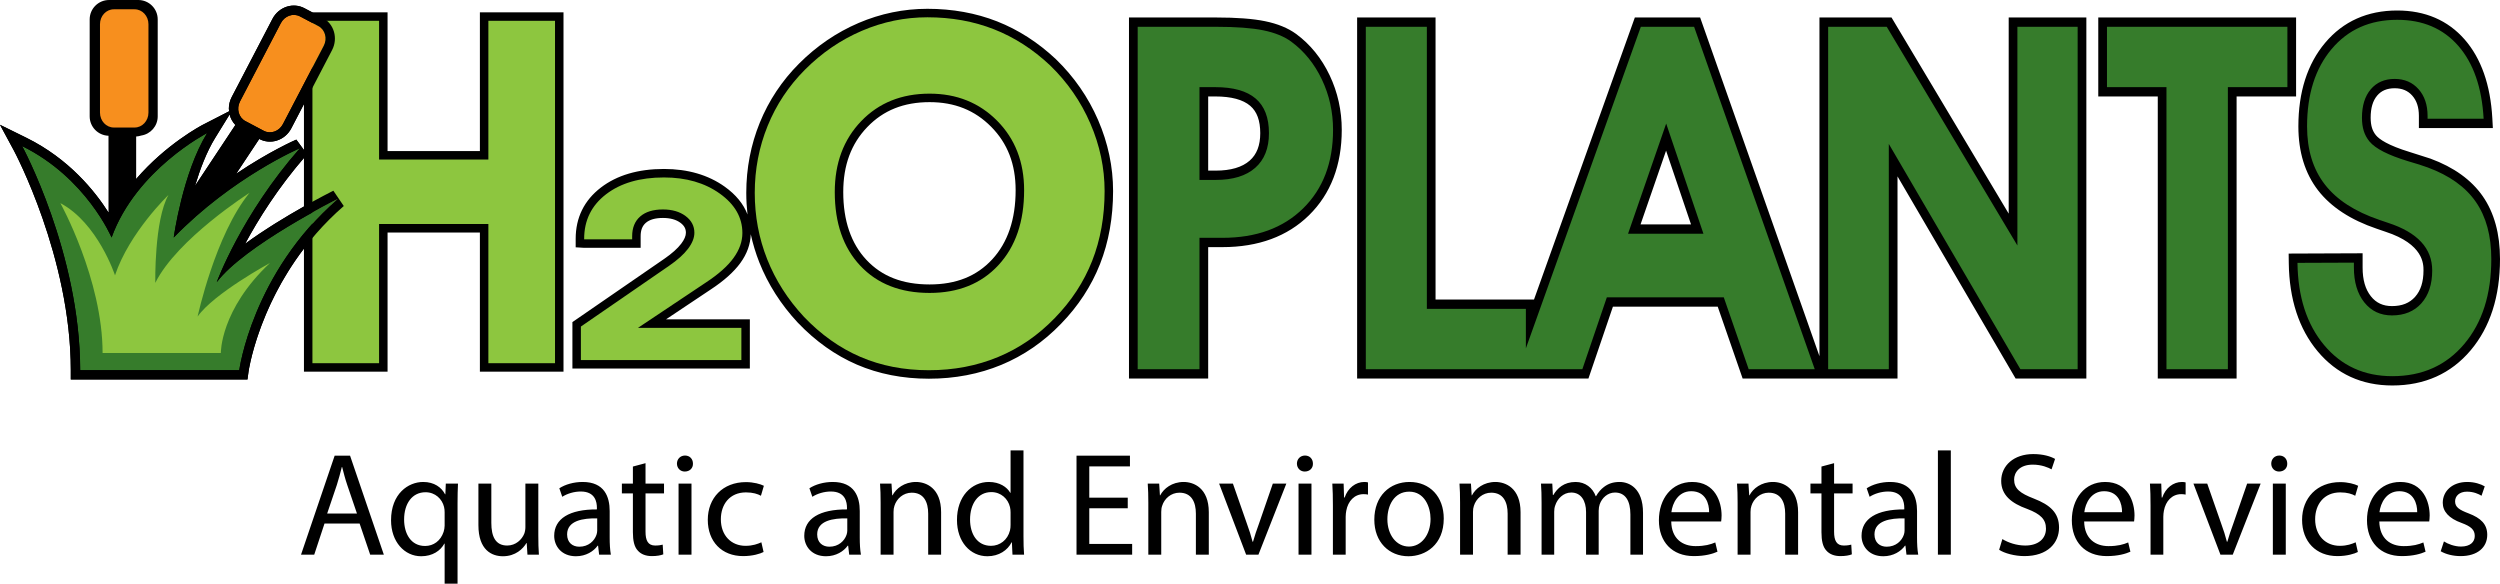 <svg xmlns="http://www.w3.org/2000/svg" xmlns:xlink="http://www.w3.org/1999/xlink" preserveAspectRatio="xMidYMid" width="454" height="106" viewBox="0 0 454 106">
  <defs>
    <style>
      .cls-1 {
        fill: #000;
      }

      .cls-1, .cls-2, .cls-3, .cls-4 {
        fill-rule: evenodd;
      }

      .cls-2 {
        fill: #8dc63f;
      }

      .cls-3 {
        fill: #367c2b;
      }

      .cls-4 {
        fill: #f78f1e;
      }
    </style>
  </defs>
  <g>
    <path d="M439.270,21.051 C439.270,19.479 438.872,18.269 438.056,17.352 C437.256,16.458 436.215,16.026 434.872,16.026 C433.492,16.026 432.454,16.460 431.699,17.354 C430.898,18.300 430.512,19.615 430.512,21.371 C430.512,22.100 430.596,22.733 430.762,23.255 C430.918,23.745 431.157,24.181 431.484,24.577 C432.082,25.290 433.641,26.398 437.657,27.621 L441.387,28.811 C445.617,30.370 448.807,32.668 450.871,35.638 C452.948,38.633 454.001,42.466 454.001,47.031 C454.001,53.842 452.210,59.419 448.678,63.610 C445.104,67.854 440.315,70.003 434.446,70.003 C428.888,70.003 424.322,67.913 420.880,63.792 C417.488,59.731 415.725,54.340 415.641,47.756 L415.620,46.050 L429.050,45.995 L429.050,48.590 C429.050,50.823 429.542,52.531 430.557,53.808 C431.506,55.007 432.757,55.586 434.381,55.586 C436.198,55.586 437.570,55.038 438.579,53.910 C439.605,52.757 440.106,51.187 440.106,49.113 C440.106,47.931 440.106,44.338 433.228,42.092 L431.602,41.534 C426.875,39.932 423.298,37.588 420.963,34.569 C418.588,31.494 417.384,27.586 417.384,22.956 C417.384,16.713 419.022,11.600 422.255,7.765 C425.531,3.877 429.932,1.907 435.330,1.907 C440.403,1.907 444.526,3.678 447.580,7.170 C450.579,10.605 452.269,15.413 452.606,21.465 L452.704,23.257 L439.270,23.257 L439.270,21.051 ZM406.166,68.736 L391.852,68.736 C391.852,68.736 391.852,20.678 391.852,17.516 C389.546,17.516 381.046,17.516 381.046,17.516 L381.046,3.175 L416.970,3.175 L416.970,17.516 C416.970,17.516 408.467,17.516 406.166,17.516 C406.166,20.678 406.166,68.736 406.166,68.736 ZM344.588,32.029 C344.588,40.666 344.588,68.736 344.588,68.736 L331.842,68.736 L330.413,68.736 L316.460,68.736 C316.460,68.736 312.579,57.538 311.938,55.690 C310.071,55.690 294.787,55.690 292.905,55.690 C292.273,57.549 288.462,68.736 288.462,68.736 L278.678,68.736 L273.449,68.736 L246.453,68.736 L246.453,3.175 L260.696,3.175 C260.696,3.175 260.696,51.233 260.696,54.394 C263.206,54.394 277.305,54.394 278.576,54.394 L296.887,3.175 L308.744,3.175 L330.413,64.682 L330.413,3.175 L343.501,3.175 C343.501,3.175 360.296,31.290 364.779,38.795 C364.779,30.348 364.779,3.175 364.779,3.175 L378.882,3.175 L378.882,68.736 L366.032,68.736 C366.032,68.736 349.090,39.735 344.588,32.029 ZM302.559,27.358 C300.988,31.904 298.861,38.049 297.924,40.751 C300.463,40.751 304.569,40.751 307.089,40.751 C306.178,38.060 304.098,31.913 302.559,27.358 ZM221.993,44.878 C221.993,44.878 220.624,44.878 219.406,44.878 C219.406,47.795 219.406,68.736 219.406,68.736 L205.023,68.736 L205.023,3.175 L220.852,3.175 C224.553,3.175 227.535,3.400 229.717,3.846 C232.007,4.314 233.909,5.093 235.375,6.163 C237.947,8.054 239.994,10.579 241.462,13.671 C242.923,16.744 243.663,20.078 243.663,23.577 C243.663,29.996 241.662,35.215 237.714,39.091 C233.806,42.931 228.516,44.878 221.993,44.878 ZM227.036,19.213 C225.719,18.087 223.587,17.516 220.695,17.516 C220.695,17.516 220.044,17.516 219.406,17.516 C219.406,19.947 219.406,28.552 219.406,30.984 C220.086,30.984 220.775,30.984 220.775,30.984 C223.500,30.984 225.575,30.374 226.941,29.171 C228.233,28.036 228.861,26.405 228.861,24.185 C228.861,21.892 228.264,20.265 227.036,19.213 ZM192.666,58.815 C189.518,62.082 185.877,64.586 181.844,66.257 C177.816,67.927 173.391,68.774 168.691,68.774 C163.948,68.774 159.553,67.914 155.627,66.221 C151.707,64.530 148.089,61.962 144.862,58.575 C141.807,55.290 139.461,51.611 137.889,47.641 C137.234,45.986 136.722,44.280 136.337,42.535 C136.288,44.331 135.665,46.088 134.451,47.759 C133.274,49.379 131.464,50.998 129.080,52.563 C129.080,52.563 124.607,55.550 120.946,57.994 C126.351,57.994 136.173,57.994 136.173,57.994 L136.173,66.931 L103.950,66.931 L103.950,58.493 C103.950,58.493 120.640,46.995 120.641,46.995 C122.015,46.049 123.051,45.124 123.718,44.245 C124.276,43.509 124.559,42.844 124.559,42.268 C124.559,41.532 124.257,40.977 123.581,40.469 C122.794,39.879 121.719,39.580 120.388,39.580 C118.998,39.580 117.950,39.881 117.272,40.474 C116.636,41.033 116.340,41.803 116.340,42.901 L116.340,45.004 L106.083,45.004 L104.543,44.913 L104.543,43.372 C104.543,39.526 106.084,36.392 109.124,34.057 C112.038,31.819 115.890,30.683 120.571,30.683 C124.908,30.683 128.623,31.767 131.611,33.902 C133.638,35.350 135.018,37.039 135.747,38.948 C135.604,37.655 135.523,36.346 135.523,35.021 C135.523,30.574 136.349,26.286 137.978,22.278 C139.608,18.262 142.011,14.649 145.120,11.538 C148.294,8.360 151.924,5.884 155.908,4.178 L155.908,4.177 C159.904,2.466 164.113,1.598 168.415,1.598 C172.958,1.598 177.217,2.368 181.074,3.885 C184.932,5.403 188.517,7.707 191.747,10.746 C195.037,13.925 197.618,17.647 199.418,21.804 C201.221,25.973 202.136,30.308 202.136,34.690 C202.136,39.494 201.339,43.953 199.768,47.943 C198.192,51.942 195.800,55.602 192.666,58.815 ZM184.439,34.549 C184.439,29.818 182.987,26.049 180.001,23.028 C177.017,20.014 173.358,18.549 168.814,18.549 C164.129,18.549 160.430,20.027 157.505,23.068 C154.564,26.126 153.134,29.990 153.134,34.881 C153.134,40.078 154.553,44.224 157.352,47.204 L157.353,47.204 C160.163,50.199 163.913,51.655 168.814,51.655 C173.634,51.655 177.353,50.166 180.185,47.103 C183.007,44.048 184.439,39.824 184.439,34.549 ZM87.148,42.226 C84.748,42.226 72.781,42.226 70.381,42.226 C70.381,44.944 70.381,67.500 70.381,67.500 L55.197,67.500 L55.197,45.141 C46.773,56.195 45.157,67.312 45.138,67.449 L44.940,68.915 L12.855,68.915 L12.855,67.225 C12.855,46.697 2.621,27.520 2.518,27.328 L-0.005,22.657 L4.779,25.014 C12.531,28.835 17.246,34.718 19.703,38.590 C19.703,35.921 19.703,26.856 19.703,24.653 C17.806,24.594 16.285,23.044 16.285,21.136 L16.285,3.523 C16.285,1.577 17.865,-0.000 19.815,-0.000 L25.109,-0.000 C27.059,-0.000 28.640,1.577 28.640,3.523 L28.640,21.136 C28.640,22.895 27.346,24.349 25.657,24.612 C25.358,24.705 25.048,24.770 24.726,24.793 C24.726,26.341 24.726,28.986 24.726,32.501 C30.163,26.185 36.517,22.822 36.838,22.657 C36.838,22.657 40.620,20.717 41.619,20.203 C41.602,20.043 41.557,19.889 41.557,19.728 C41.557,19.026 41.724,18.311 42.071,17.643 L49.482,3.423 C50.035,2.360 50.993,1.552 52.113,1.202 C53.181,0.873 54.303,0.972 55.275,1.484 C55.275,1.484 55.954,1.843 56.700,2.237 L70.381,2.237 C70.381,2.237 70.381,24.718 70.381,27.436 C72.781,27.436 84.748,27.436 87.148,27.436 C87.148,24.718 87.148,2.237 87.148,2.237 L102.332,2.237 L102.332,67.500 L87.148,67.500 C87.148,67.500 87.148,44.944 87.148,42.226 ZM41.696,20.791 C40.928,22.035 39.076,25.041 39.076,25.041 C37.506,27.588 36.314,30.766 35.414,33.754 C38.892,28.505 41.824,24.082 42.744,22.694 C42.232,22.161 41.871,21.507 41.696,20.791 ZM55.197,18.897 L52.897,23.311 C52.344,24.376 51.383,25.186 50.261,25.530 C49.197,25.862 48.074,25.761 47.106,25.247 C47.106,25.247 47.079,25.234 47.078,25.234 C46.458,26.170 44.981,28.398 42.894,31.547 C48.900,27.506 53.539,25.469 53.810,25.352 L55.197,27.241 L55.197,18.897 ZM55.197,28.678 C50.340,34.316 46.830,39.965 44.513,44.271 C48.027,41.689 52.055,39.269 55.197,37.498 L55.197,28.678 Z" class="cls-1"/>
    <path d="M198.336,47.377 C196.829,51.200 194.571,54.656 191.558,57.745 C188.545,60.871 185.112,63.235 181.254,64.833 C177.398,66.432 173.209,67.232 168.691,67.232 C164.136,67.232 159.984,66.422 156.237,64.805 C152.490,63.189 149.074,60.762 145.989,57.525 C143.049,54.364 140.827,50.879 139.321,47.073 C137.814,43.268 137.063,39.251 137.063,35.021 C137.063,30.757 137.843,26.701 139.404,22.858 C140.964,19.016 143.233,15.605 146.209,12.627 C149.259,9.575 152.693,7.231 156.514,5.595 C160.334,3.959 164.301,3.140 168.415,3.140 C172.787,3.140 176.818,3.867 180.510,5.319 C184.201,6.772 187.591,8.951 190.677,11.855 C193.835,14.906 196.278,18.427 198.005,22.417 C199.731,26.408 200.596,30.499 200.596,34.690 C200.596,39.325 199.841,43.553 198.336,47.377 ZM181.095,21.944 C177.838,18.653 173.744,17.007 168.814,17.007 C163.737,17.007 159.596,18.671 156.395,21.999 C153.193,25.329 151.594,29.623 151.594,34.881 C151.594,40.509 153.139,44.969 156.230,48.259 C159.320,51.552 163.516,53.196 168.814,53.196 C174.039,53.196 178.206,51.514 181.315,48.150 C184.424,44.785 185.979,40.251 185.979,34.549 C185.979,29.438 184.350,25.236 181.095,21.944 ZM128.226,51.280 L115.863,59.536 L134.633,59.536 L134.633,65.389 L105.490,65.389 L105.490,59.303 L121.513,48.265 C123.031,47.220 124.175,46.191 124.945,45.177 C125.714,44.163 126.099,43.191 126.099,42.268 C126.099,41.044 125.567,40.034 124.504,39.235 C123.440,38.438 122.069,38.038 120.388,38.038 C118.607,38.038 117.228,38.464 116.257,39.315 C115.286,40.168 114.800,41.363 114.800,42.901 L114.800,43.462 L106.083,43.462 L106.083,43.372 C106.083,40.014 107.408,37.318 110.061,35.279 C112.714,33.243 116.216,32.225 120.571,32.225 C124.600,32.225 127.981,33.202 130.716,35.156 C133.449,37.108 134.817,39.495 134.817,42.312 C134.817,43.863 134.279,45.375 133.205,46.853 C132.133,48.329 130.472,49.805 128.226,51.280 ZM88.688,40.684 L68.841,40.684 L68.841,65.958 L56.737,65.958 L56.737,3.778 L68.841,3.778 L68.841,28.977 L88.688,28.977 L88.688,3.778 L100.791,3.778 L100.791,65.958 L88.688,65.958 L88.688,40.684 Z" class="cls-2"/>
    <path d="M440.849,21.051 C440.849,19.042 440.299,17.420 439.197,16.184 C438.099,14.952 436.655,14.333 434.872,14.333 C433.034,14.333 431.588,14.963 430.524,16.221 C429.461,17.481 428.932,19.198 428.932,21.371 C428.932,22.289 429.043,23.097 429.266,23.799 C429.489,24.499 429.835,25.136 430.308,25.707 C431.384,26.991 433.698,28.172 437.246,29.255 C438.822,29.711 440.031,30.096 440.871,30.409 C444.813,31.862 447.724,33.939 449.603,36.648 C451.481,39.355 452.420,42.814 452.420,47.031 C452.420,53.442 450.783,58.590 447.505,62.477 C444.224,66.368 439.875,68.313 434.446,68.313 C429.333,68.313 425.205,66.431 422.057,62.666 C418.912,58.899 417.301,53.922 417.221,47.736 L427.468,47.695 L427.468,48.590 C427.468,51.216 428.096,53.321 429.351,54.904 C430.609,56.486 432.288,57.279 434.381,57.279 C436.632,57.279 438.413,56.544 439.723,55.078 C441.033,53.608 441.688,51.622 441.688,49.113 C441.688,45.095 439.026,42.216 433.700,40.477 C433.013,40.250 432.474,40.066 432.078,39.923 C427.629,38.413 424.329,36.271 422.184,33.491 C420.037,30.714 418.963,27.202 418.963,22.956 C418.963,17.117 420.451,12.430 423.428,8.898 C426.406,5.365 430.373,3.597 435.330,3.597 C439.970,3.597 443.668,5.173 446.425,8.325 C449.177,11.477 450.713,15.890 451.027,21.567 L440.849,21.567 L440.849,21.051 ZM404.582,67.046 L393.431,67.046 L393.431,15.826 L382.626,15.826 L382.626,4.866 L415.390,4.866 L415.390,15.826 L404.582,15.826 L404.582,67.046 ZM343.007,26.133 L343.007,67.046 L331.993,67.046 L331.993,4.866 L342.632,4.866 L366.359,44.582 L366.359,4.866 L377.301,4.866 L377.301,67.046 L366.905,67.046 L343.007,26.133 ZM313.039,53.997 L291.801,53.997 L287.355,67.046 L277.099,67.046 L275.746,67.046 L248.032,67.046 L248.032,4.866 L259.116,4.866 L259.116,56.085 L277.099,56.085 L277.099,63.261 L297.974,4.866 L307.649,4.866 L329.556,67.046 L317.559,67.046 L313.039,53.997 ZM302.578,22.438 L295.655,42.442 L309.343,42.442 L302.578,22.438 ZM221.993,43.188 L217.825,43.188 L217.825,67.046 L206.603,67.046 L206.603,4.866 L220.852,4.866 C224.477,4.866 227.332,5.079 229.419,5.506 C231.506,5.934 233.193,6.617 234.480,7.556 C236.844,9.295 238.701,11.587 240.053,14.436 C241.405,17.284 242.082,20.331 242.082,23.577 C242.082,29.531 240.268,34.288 236.645,37.847 C233.020,41.407 228.136,43.188 221.993,43.188 ZM228.024,17.894 C226.412,16.516 223.969,15.826 220.695,15.826 L217.825,15.826 L217.825,32.674 L220.775,32.674 C223.891,32.674 226.281,31.944 227.946,30.477 C229.611,29.013 230.442,26.916 230.442,24.185 C230.442,21.371 229.638,19.272 228.024,17.894 ZM43.450,67.225 L14.561,67.225 C14.561,46.004 4.021,26.530 4.021,26.530 C15.676,32.270 20.263,43.133 20.263,43.133 C24.728,30.775 37.621,24.158 37.621,24.158 C33.159,31.399 31.548,43.133 31.548,43.133 C42.211,32.147 54.485,26.904 54.485,26.904 C43.822,39.014 39.358,51.248 39.358,51.248 C44.318,44.631 61.305,36.142 61.305,36.142 C45.806,49.626 43.450,67.225 43.450,67.225 Z" class="cls-3"/>
    <path d="M58.793,8.313 L51.381,22.536 C50.694,23.860 49.137,24.406 47.907,23.757 L44.566,21.992 C43.336,21.342 42.897,19.742 43.587,18.418 L50.999,4.197 C51.686,2.872 53.242,2.326 54.474,2.976 L57.816,4.741 C59.044,5.391 59.483,6.992 58.793,8.313 ZM24.445,23.159 L20.671,23.159 C19.283,23.159 18.157,21.948 18.157,20.455 L18.157,4.392 C18.157,2.899 19.283,1.688 20.671,1.688 L24.445,1.688 C25.834,1.688 26.959,2.899 26.959,4.392 L26.959,20.455 C26.959,21.948 25.834,23.159 24.445,23.159 Z" class="cls-4"/>
    <path d="M52.897,23.311 C52.344,24.376 51.383,25.186 50.261,25.530 C49.197,25.862 48.074,25.761 47.106,25.247 C47.106,25.247 47.079,25.234 47.078,25.234 C46.458,26.170 44.981,28.398 42.894,31.547 C48.900,27.506 53.539,25.469 53.810,25.352 L55.768,28.018 C50.612,33.873 46.920,39.797 44.513,44.271 C51.307,39.280 60.029,34.887 60.536,34.632 L62.430,37.415 C47.629,50.288 45.162,67.279 45.138,67.449 L44.940,68.915 L12.855,68.915 L12.855,67.225 C12.855,46.697 2.621,27.520 2.518,27.328 L-0.005,22.657 L4.779,25.014 C12.531,28.835 17.246,34.718 19.703,38.590 L24.726,32.501 C30.163,26.185 36.517,22.822 36.838,22.657 C36.838,22.657 40.620,20.717 41.619,20.203 C41.602,20.043 41.557,19.889 41.557,19.728 C41.557,19.026 41.724,18.311 42.071,17.643 L49.482,3.423 C50.035,2.360 50.993,1.552 52.113,1.202 C53.181,0.873 54.303,0.972 55.275,1.484 C55.275,1.484 58.616,3.249 58.617,3.249 C60.663,4.329 61.422,6.950 60.308,9.090 L52.897,23.311 ZM20.263,43.133 C20.263,43.133 15.676,32.270 4.021,26.530 C4.021,26.530 14.561,46.004 14.561,67.225 L43.450,67.225 C43.450,67.225 45.806,49.626 61.305,36.142 C61.305,36.142 44.318,44.631 39.358,51.248 C39.358,51.248 43.822,39.014 54.485,26.904 C54.485,26.904 42.211,32.147 31.548,43.133 C31.548,43.133 33.159,31.399 37.621,24.158 C37.621,24.158 24.728,30.775 20.263,43.133 ZM41.696,20.791 C40.928,22.035 39.076,25.041 39.076,25.041 C37.506,27.588 36.314,30.766 35.414,33.754 C38.892,28.505 41.824,24.082 42.744,22.694 C42.232,22.161 41.871,21.507 41.696,20.791 ZM57.816,4.741 L54.474,2.976 C53.242,2.326 51.686,2.872 50.999,4.197 L43.587,18.418 C42.897,19.742 43.336,21.342 44.566,21.992 L47.907,23.757 C49.137,24.406 50.694,23.860 51.381,22.536 L58.793,8.313 C59.483,6.992 59.044,5.391 57.816,4.741 Z" class="cls-1"/>
    <path d="M10.964,36.888 C10.964,36.888 18.631,50.737 18.631,64.106 L40.104,64.106 C40.104,64.106 39.972,56.244 49.029,47.753 C49.029,47.753 38.784,53.320 35.886,57.489 C35.886,57.489 39.078,42.645 45.309,35.021 C45.309,35.021 32.166,43.380 28.199,51.373 C28.199,51.373 27.993,39.956 30.602,35.396 C30.602,35.396 23.493,42.214 20.883,49.998 C20.883,49.998 17.776,40.502 10.964,36.888 Z" class="cls-2"/>
    <path d="M448.004,89.284 C446.617,89.284 445.844,90.084 445.844,91.044 C445.844,92.110 446.617,92.590 448.297,93.230 C450.537,94.083 451.683,95.203 451.683,97.122 C451.683,99.389 449.923,100.988 446.857,100.988 C445.444,100.988 444.138,100.642 443.232,100.108 L443.818,98.322 C444.511,98.775 445.738,99.255 446.911,99.255 C448.617,99.255 449.417,98.402 449.417,97.336 C449.417,96.216 448.750,95.603 447.017,94.963 C444.698,94.137 443.605,92.857 443.605,91.311 C443.605,89.231 445.284,87.525 448.057,87.525 C449.363,87.525 450.510,87.898 451.230,88.325 L450.643,90.031 C450.137,89.711 449.203,89.284 448.004,89.284 ZM432.084,94.696 C432.138,97.869 434.164,99.175 436.510,99.175 C438.189,99.175 439.203,98.882 440.082,98.509 L440.482,100.188 C439.656,100.562 438.243,100.988 436.190,100.988 C432.218,100.988 429.845,98.375 429.845,94.483 C429.845,90.591 432.138,87.525 435.897,87.525 C440.109,87.525 441.229,91.231 441.229,93.603 C441.229,94.083 441.175,94.456 441.149,94.696 L432.084,94.696 ZM435.710,89.204 C433.337,89.204 432.298,91.390 432.111,93.017 L438.963,93.017 C438.989,91.524 438.349,89.204 435.710,89.204 ZM424.989,89.418 C422.030,89.418 420.431,91.604 420.431,94.296 C420.431,97.282 422.350,99.122 424.909,99.122 C426.242,99.122 427.122,98.775 427.789,98.482 L428.189,100.242 C427.575,100.562 426.216,100.988 424.483,100.988 C420.590,100.988 418.058,98.349 418.058,94.403 C418.058,90.431 420.777,87.551 424.989,87.551 C426.376,87.551 427.602,87.898 428.242,88.218 L427.709,90.031 C427.149,89.711 426.269,89.418 424.989,89.418 ZM413.871,85.632 C413.044,85.632 412.458,84.992 412.458,84.192 C412.458,83.366 413.071,82.726 413.924,82.726 C414.804,82.726 415.364,83.366 415.364,84.192 C415.390,84.992 414.804,85.632 413.871,85.632 ZM403.230,100.722 L398.325,87.818 L400.831,87.818 L403.363,95.070 C403.790,96.243 404.137,97.309 404.403,98.375 L404.483,98.375 C404.776,97.309 405.150,96.243 405.576,95.070 L408.082,87.818 L410.535,87.818 L405.470,100.722 L403.230,100.722 ZM396.110,89.738 C394.457,89.738 393.284,90.991 392.964,92.750 C392.910,93.070 392.857,93.443 392.857,93.843 L392.857,100.722 L390.538,100.722 L390.538,91.844 C390.538,90.324 390.511,89.018 390.431,87.818 L392.484,87.818 L392.564,90.351 L392.670,90.351 C393.257,88.618 394.670,87.525 396.243,87.525 C396.509,87.525 396.696,87.551 396.909,87.605 L396.909,89.818 C396.669,89.764 396.430,89.738 396.110,89.738 ZM378.484,94.696 C378.537,97.869 380.563,99.175 382.909,99.175 C384.589,99.175 385.602,98.882 386.482,98.509 L386.882,100.188 C386.055,100.562 384.642,100.988 382.589,100.988 C378.617,100.988 376.244,98.375 376.244,94.483 C376.244,90.591 378.537,87.525 382.296,87.525 C386.509,87.525 387.628,91.231 387.628,93.603 C387.628,94.083 387.575,94.456 387.548,94.696 L378.484,94.696 ZM382.110,89.204 C379.737,89.204 378.697,91.390 378.510,93.017 L385.362,93.017 C385.389,91.524 384.749,89.204 382.110,89.204 ZM373.922,95.816 C373.922,98.589 371.869,100.988 367.630,100.988 C365.897,100.988 364.004,100.482 363.044,99.842 L363.631,97.896 C364.670,98.535 366.190,99.069 367.790,99.069 C370.162,99.069 371.549,97.816 371.549,96.003 C371.549,94.323 370.589,93.363 368.163,92.430 C365.230,91.390 363.417,89.871 363.417,87.338 C363.417,84.539 365.737,82.459 369.229,82.459 C371.069,82.459 372.402,82.886 373.202,83.339 L372.562,85.232 C371.975,84.912 370.776,84.379 369.149,84.379 C366.697,84.379 365.763,85.845 365.763,87.072 C365.763,88.751 366.857,89.578 369.336,90.537 C372.375,91.710 373.922,93.177 373.922,95.816 ZM351.924,81.793 L354.270,81.793 L354.270,100.722 L351.924,100.722 L351.924,81.793 ZM346.029,99.095 L345.949,99.095 C345.229,100.108 343.843,101.015 342.003,101.015 C339.390,101.015 338.057,99.175 338.057,97.309 C338.057,94.190 340.830,92.484 345.816,92.510 L345.816,92.244 C345.816,91.177 345.522,89.258 342.883,89.258 C341.683,89.258 340.430,89.631 339.524,90.217 L338.991,88.671 C340.057,87.978 341.603,87.525 343.230,87.525 C347.175,87.525 348.135,90.217 348.135,92.803 L348.135,97.629 C348.135,98.749 348.188,99.842 348.348,100.722 L346.215,100.722 L346.029,99.095 ZM345.869,94.137 C343.310,94.083 340.404,94.536 340.404,97.042 C340.404,98.562 341.417,99.282 342.616,99.282 C344.296,99.282 345.362,98.216 345.736,97.122 C345.816,96.883 345.869,96.616 345.869,96.376 L345.869,94.137 ZM333.070,96.563 C333.070,98.162 333.523,99.069 334.829,99.069 C335.443,99.069 335.896,98.989 336.189,98.909 L336.296,100.668 C335.842,100.855 335.123,100.988 334.216,100.988 C333.123,100.988 332.243,100.642 331.683,100.002 C331.017,99.309 330.777,98.162 330.777,96.643 L330.777,89.604 L328.778,89.604 L328.778,87.818 L330.777,87.818 L330.777,84.725 L333.070,84.112 L333.070,87.818 L336.429,87.818 L336.429,89.604 L333.070,89.604 L333.070,96.563 ZM324.188,93.283 C324.188,91.204 323.415,89.471 321.202,89.471 C319.656,89.471 318.456,90.564 318.056,91.870 C317.950,92.164 317.896,92.564 317.896,92.963 L317.896,100.722 L315.550,100.722 L315.550,91.311 C315.550,89.978 315.524,88.884 315.444,87.818 L317.523,87.818 L317.656,89.951 L317.710,89.951 C318.350,88.724 319.843,87.525 321.975,87.525 C323.762,87.525 326.534,88.591 326.534,93.017 L326.534,100.722 L324.188,100.722 L324.188,93.283 ZM303.496,94.696 C303.550,97.869 305.576,99.175 307.922,99.175 C309.602,99.175 310.615,98.882 311.495,98.509 L311.894,100.188 C311.068,100.562 309.655,100.988 307.602,100.988 C303.630,100.988 301.257,98.375 301.257,94.483 C301.257,90.591 303.550,87.525 307.309,87.525 C311.521,87.525 312.641,91.231 312.641,93.603 C312.641,94.083 312.588,94.456 312.561,94.696 L303.496,94.696 ZM307.122,89.204 C304.749,89.204 303.710,91.390 303.523,93.017 L310.375,93.017 C310.401,91.524 309.762,89.204 307.122,89.204 ZM296.079,93.417 C296.079,90.937 295.173,89.444 293.280,89.444 C291.947,89.444 290.907,90.431 290.507,91.577 C290.400,91.897 290.320,92.324 290.320,92.750 L290.320,100.722 L288.028,100.722 L288.028,92.990 C288.028,90.937 287.121,89.444 285.335,89.444 C283.869,89.444 282.802,90.617 282.429,91.790 C282.296,92.137 282.242,92.537 282.242,92.937 L282.242,100.722 L279.950,100.722 L279.950,91.311 C279.950,89.978 279.923,88.884 279.843,87.818 L281.896,87.818 L282.002,89.898 L282.082,89.898 C282.802,88.671 284.002,87.525 286.135,87.525 C287.894,87.525 289.227,88.591 289.787,90.111 L289.840,90.111 C290.240,89.391 290.747,88.831 291.280,88.431 C292.053,87.845 292.906,87.525 294.133,87.525 C295.839,87.525 298.372,88.644 298.372,93.123 L298.372,100.722 L296.079,100.722 L296.079,93.417 ZM273.787,93.283 C273.787,91.204 273.014,89.471 270.801,89.471 C269.255,89.471 268.055,90.564 267.655,91.870 C267.549,92.164 267.495,92.564 267.495,92.963 L267.495,100.722 L265.149,100.722 L265.149,91.311 C265.149,89.978 265.123,88.884 265.043,87.818 L267.122,87.818 L267.255,89.951 L267.309,89.951 C267.949,88.724 269.442,87.525 271.574,87.525 C273.361,87.525 276.133,88.591 276.133,93.017 L276.133,100.722 L273.787,100.722 L273.787,93.283 ZM255.761,101.015 C252.269,101.015 249.576,98.455 249.576,94.376 C249.576,90.057 252.402,87.525 255.974,87.525 C259.680,87.525 262.186,90.217 262.186,94.163 C262.186,98.935 258.880,101.015 255.761,101.015 ZM255.921,89.284 C253.148,89.284 251.949,91.844 251.949,94.296 C251.949,97.122 253.575,99.255 255.868,99.255 C258.107,99.255 259.787,97.149 259.787,94.243 C259.787,92.057 258.694,89.284 255.921,89.284 ZM247.627,89.738 C245.975,89.738 244.801,90.991 244.482,92.750 C244.428,93.070 244.375,93.443 244.375,93.843 L244.375,100.722 L242.055,100.722 L242.055,91.844 C242.055,90.324 242.029,89.018 241.949,87.818 L244.002,87.818 L244.082,90.351 L244.188,90.351 C244.775,88.618 246.188,87.525 247.761,87.525 C248.027,87.525 248.214,87.551 248.427,87.605 L248.427,89.818 C248.187,89.764 247.947,89.738 247.627,89.738 ZM236.935,85.632 C236.109,85.632 235.522,84.992 235.522,84.192 C235.522,83.366 236.135,82.726 236.989,82.726 C237.868,82.726 238.428,83.366 238.428,84.192 C238.455,84.992 237.868,85.632 236.935,85.632 ZM226.295,100.722 L221.389,87.818 L223.895,87.818 L226.428,95.070 C226.855,96.243 227.201,97.309 227.468,98.375 L227.548,98.375 C227.841,97.309 228.214,96.243 228.641,95.070 L231.147,87.818 L233.600,87.818 L228.534,100.722 L226.295,100.722 ZM217.173,93.283 C217.173,91.204 216.400,89.471 214.187,89.471 C212.641,89.471 211.441,90.564 211.041,91.870 C210.934,92.164 210.881,92.564 210.881,92.963 L210.881,100.722 L208.535,100.722 L208.535,91.311 C208.535,89.978 208.508,88.884 208.428,87.818 L210.508,87.818 L210.641,89.951 L210.694,89.951 C211.334,88.724 212.827,87.525 214.960,87.525 C216.746,87.525 219.519,88.591 219.519,93.017 L219.519,100.722 L217.173,100.722 L217.173,93.283 ZM195.495,82.753 L205.199,82.753 L205.199,84.699 L197.814,84.699 L197.814,90.377 L204.799,90.377 L204.799,92.297 L197.814,92.297 L197.814,98.775 L205.599,98.775 L205.599,100.722 L195.495,100.722 L195.495,82.753 ZM183.759,98.482 L183.706,98.482 C182.986,99.922 181.413,101.015 179.307,101.015 C176.188,101.015 173.788,98.375 173.788,94.456 C173.762,90.164 176.428,87.525 179.573,87.525 C181.546,87.525 182.879,88.458 183.466,89.498 L183.519,89.498 L183.519,81.793 L185.865,81.793 L185.865,97.389 C185.865,98.535 185.892,99.842 185.972,100.722 L183.866,100.722 L183.759,98.482 ZM183.519,93.070 C183.519,92.777 183.493,92.377 183.413,92.084 C183.066,90.591 181.786,89.364 180.027,89.364 C177.601,89.364 176.161,91.497 176.161,94.350 C176.161,96.962 177.441,99.122 179.973,99.122 C181.546,99.122 182.986,98.082 183.413,96.323 C183.493,96.003 183.519,95.683 183.519,95.310 L183.519,93.070 ZM168.559,93.283 C168.559,91.204 167.786,89.471 165.573,89.471 C164.027,89.471 162.827,90.564 162.427,91.870 C162.321,92.164 162.267,92.564 162.267,92.963 L162.267,100.722 L159.921,100.722 L159.921,91.311 C159.921,89.978 159.894,88.884 159.814,87.818 L161.894,87.818 L162.027,89.951 L162.081,89.951 C162.720,88.724 164.213,87.525 166.346,87.525 C168.132,87.525 170.905,88.591 170.905,93.017 L170.905,100.722 L168.559,100.722 L168.559,93.283 ZM154.026,99.095 L153.946,99.095 C153.226,100.108 151.840,101.015 150.000,101.015 C147.388,101.015 146.054,99.175 146.054,97.309 C146.054,94.190 148.827,92.484 153.813,92.510 L153.813,92.244 C153.813,91.177 153.519,89.258 150.880,89.258 C149.680,89.258 148.427,89.631 147.521,90.217 L146.988,88.671 C148.054,87.978 149.600,87.525 151.227,87.525 C155.172,87.525 156.132,90.217 156.132,92.803 L156.132,97.629 C156.132,98.749 156.185,99.842 156.345,100.722 L154.213,100.722 L154.026,99.095 ZM153.866,94.137 C151.307,94.083 148.401,94.536 148.401,97.042 C148.401,98.562 149.414,99.282 150.613,99.282 C152.293,99.282 153.359,98.216 153.733,97.122 C153.813,96.883 153.866,96.616 153.866,96.376 L153.866,94.137 ZM135.466,89.418 C132.507,89.418 130.907,91.604 130.907,94.296 C130.907,97.282 132.827,99.122 135.386,99.122 C136.719,99.122 137.599,98.775 138.265,98.482 L138.665,100.242 C138.052,100.562 136.692,100.988 134.959,100.988 C131.067,100.988 128.534,98.349 128.534,94.403 C128.534,90.431 131.254,87.551 135.466,87.551 C136.852,87.551 138.079,87.898 138.719,88.218 L138.185,90.031 C137.625,89.711 136.746,89.418 135.466,89.418 ZM124.347,85.632 C123.521,85.632 122.934,84.992 122.934,84.192 C122.934,83.366 123.547,82.726 124.400,82.726 C125.280,82.726 125.840,83.366 125.840,84.192 C125.867,84.992 125.280,85.632 124.347,85.632 ZM117.227,96.563 C117.227,98.162 117.680,99.069 118.986,99.069 C119.599,99.069 120.053,98.989 120.346,98.909 L120.453,100.668 C119.999,100.855 119.280,100.988 118.373,100.988 C117.280,100.988 116.400,100.642 115.840,100.002 C115.174,99.309 114.934,98.162 114.934,96.643 L114.934,89.604 L112.934,89.604 L112.934,87.818 L114.934,87.818 L114.934,84.725 L117.227,84.112 L117.227,87.818 L120.586,87.818 L120.586,89.604 L117.227,89.604 L117.227,96.563 ZM108.612,99.095 L108.532,99.095 C107.812,100.108 106.426,101.015 104.586,101.015 C101.974,101.015 100.641,99.175 100.641,97.309 C100.641,94.190 103.413,92.484 108.399,92.510 L108.399,92.244 C108.399,91.177 108.106,89.258 105.466,89.258 C104.266,89.258 103.013,89.631 102.107,90.217 L101.574,88.671 C102.640,87.978 104.187,87.525 105.813,87.525 C109.759,87.525 110.718,90.217 110.718,92.803 L110.718,97.629 C110.718,98.749 110.772,99.842 110.932,100.722 L108.799,100.722 L108.612,99.095 ZM108.452,94.137 C105.893,94.083 102.987,94.536 102.987,97.042 C102.987,98.562 104.000,99.282 105.200,99.282 C106.879,99.282 107.946,98.216 108.319,97.122 C108.399,96.883 108.452,96.616 108.452,96.376 L108.452,94.137 ZM95.651,98.615 L95.598,98.615 C94.985,99.655 93.625,101.015 91.332,101.015 C89.306,101.015 86.880,99.895 86.880,95.363 L86.880,87.818 L89.226,87.818 L89.226,94.963 C89.226,97.416 89.973,99.069 92.106,99.069 C93.679,99.069 94.772,97.976 95.198,96.936 C95.332,96.589 95.412,96.163 95.412,95.736 L95.412,87.818 L97.758,87.818 L97.758,97.202 C97.758,98.535 97.784,99.708 97.864,100.722 L95.785,100.722 L95.651,98.615 ZM83.091,106.000 L80.745,106.000 L80.745,98.722 L80.691,98.722 C79.998,100.002 78.559,101.015 76.479,101.015 C73.466,101.015 71.014,98.402 71.014,94.483 C71.014,89.658 74.133,87.525 76.852,87.525 C78.852,87.525 80.185,88.511 80.825,89.764 L80.878,89.764 L80.958,87.818 L83.171,87.818 C83.117,88.911 83.091,90.031 83.091,91.364 L83.091,106.000 ZM80.745,93.043 C80.745,92.724 80.718,92.350 80.638,92.057 C80.291,90.617 79.038,89.391 77.279,89.391 C74.853,89.391 73.386,91.444 73.386,94.350 C73.386,96.909 74.613,99.149 77.199,99.149 C78.718,99.149 80.025,98.216 80.558,96.589 C80.665,96.269 80.745,95.816 80.745,95.470 L80.745,93.043 ZM65.304,95.070 L58.932,95.070 L57.066,100.722 L54.667,100.722 L60.772,82.753 L63.571,82.753 L69.703,100.722 L67.223,100.722 L65.304,95.070 ZM63.064,88.085 C62.665,86.912 62.398,85.845 62.131,84.805 L62.078,84.805 C61.811,85.872 61.518,86.965 61.172,88.058 L59.412,93.257 L64.824,93.257 L63.064,88.085 ZM125.574,100.722 L123.227,100.722 L123.227,87.818 L125.574,87.818 L125.574,100.722 ZM238.162,100.722 L235.815,100.722 L235.815,87.818 L238.162,87.818 L238.162,100.722 ZM415.097,100.722 L412.751,100.722 L412.751,87.818 L415.097,87.818 L415.097,100.722 Z" class="cls-1"/>
  </g>
</svg>
